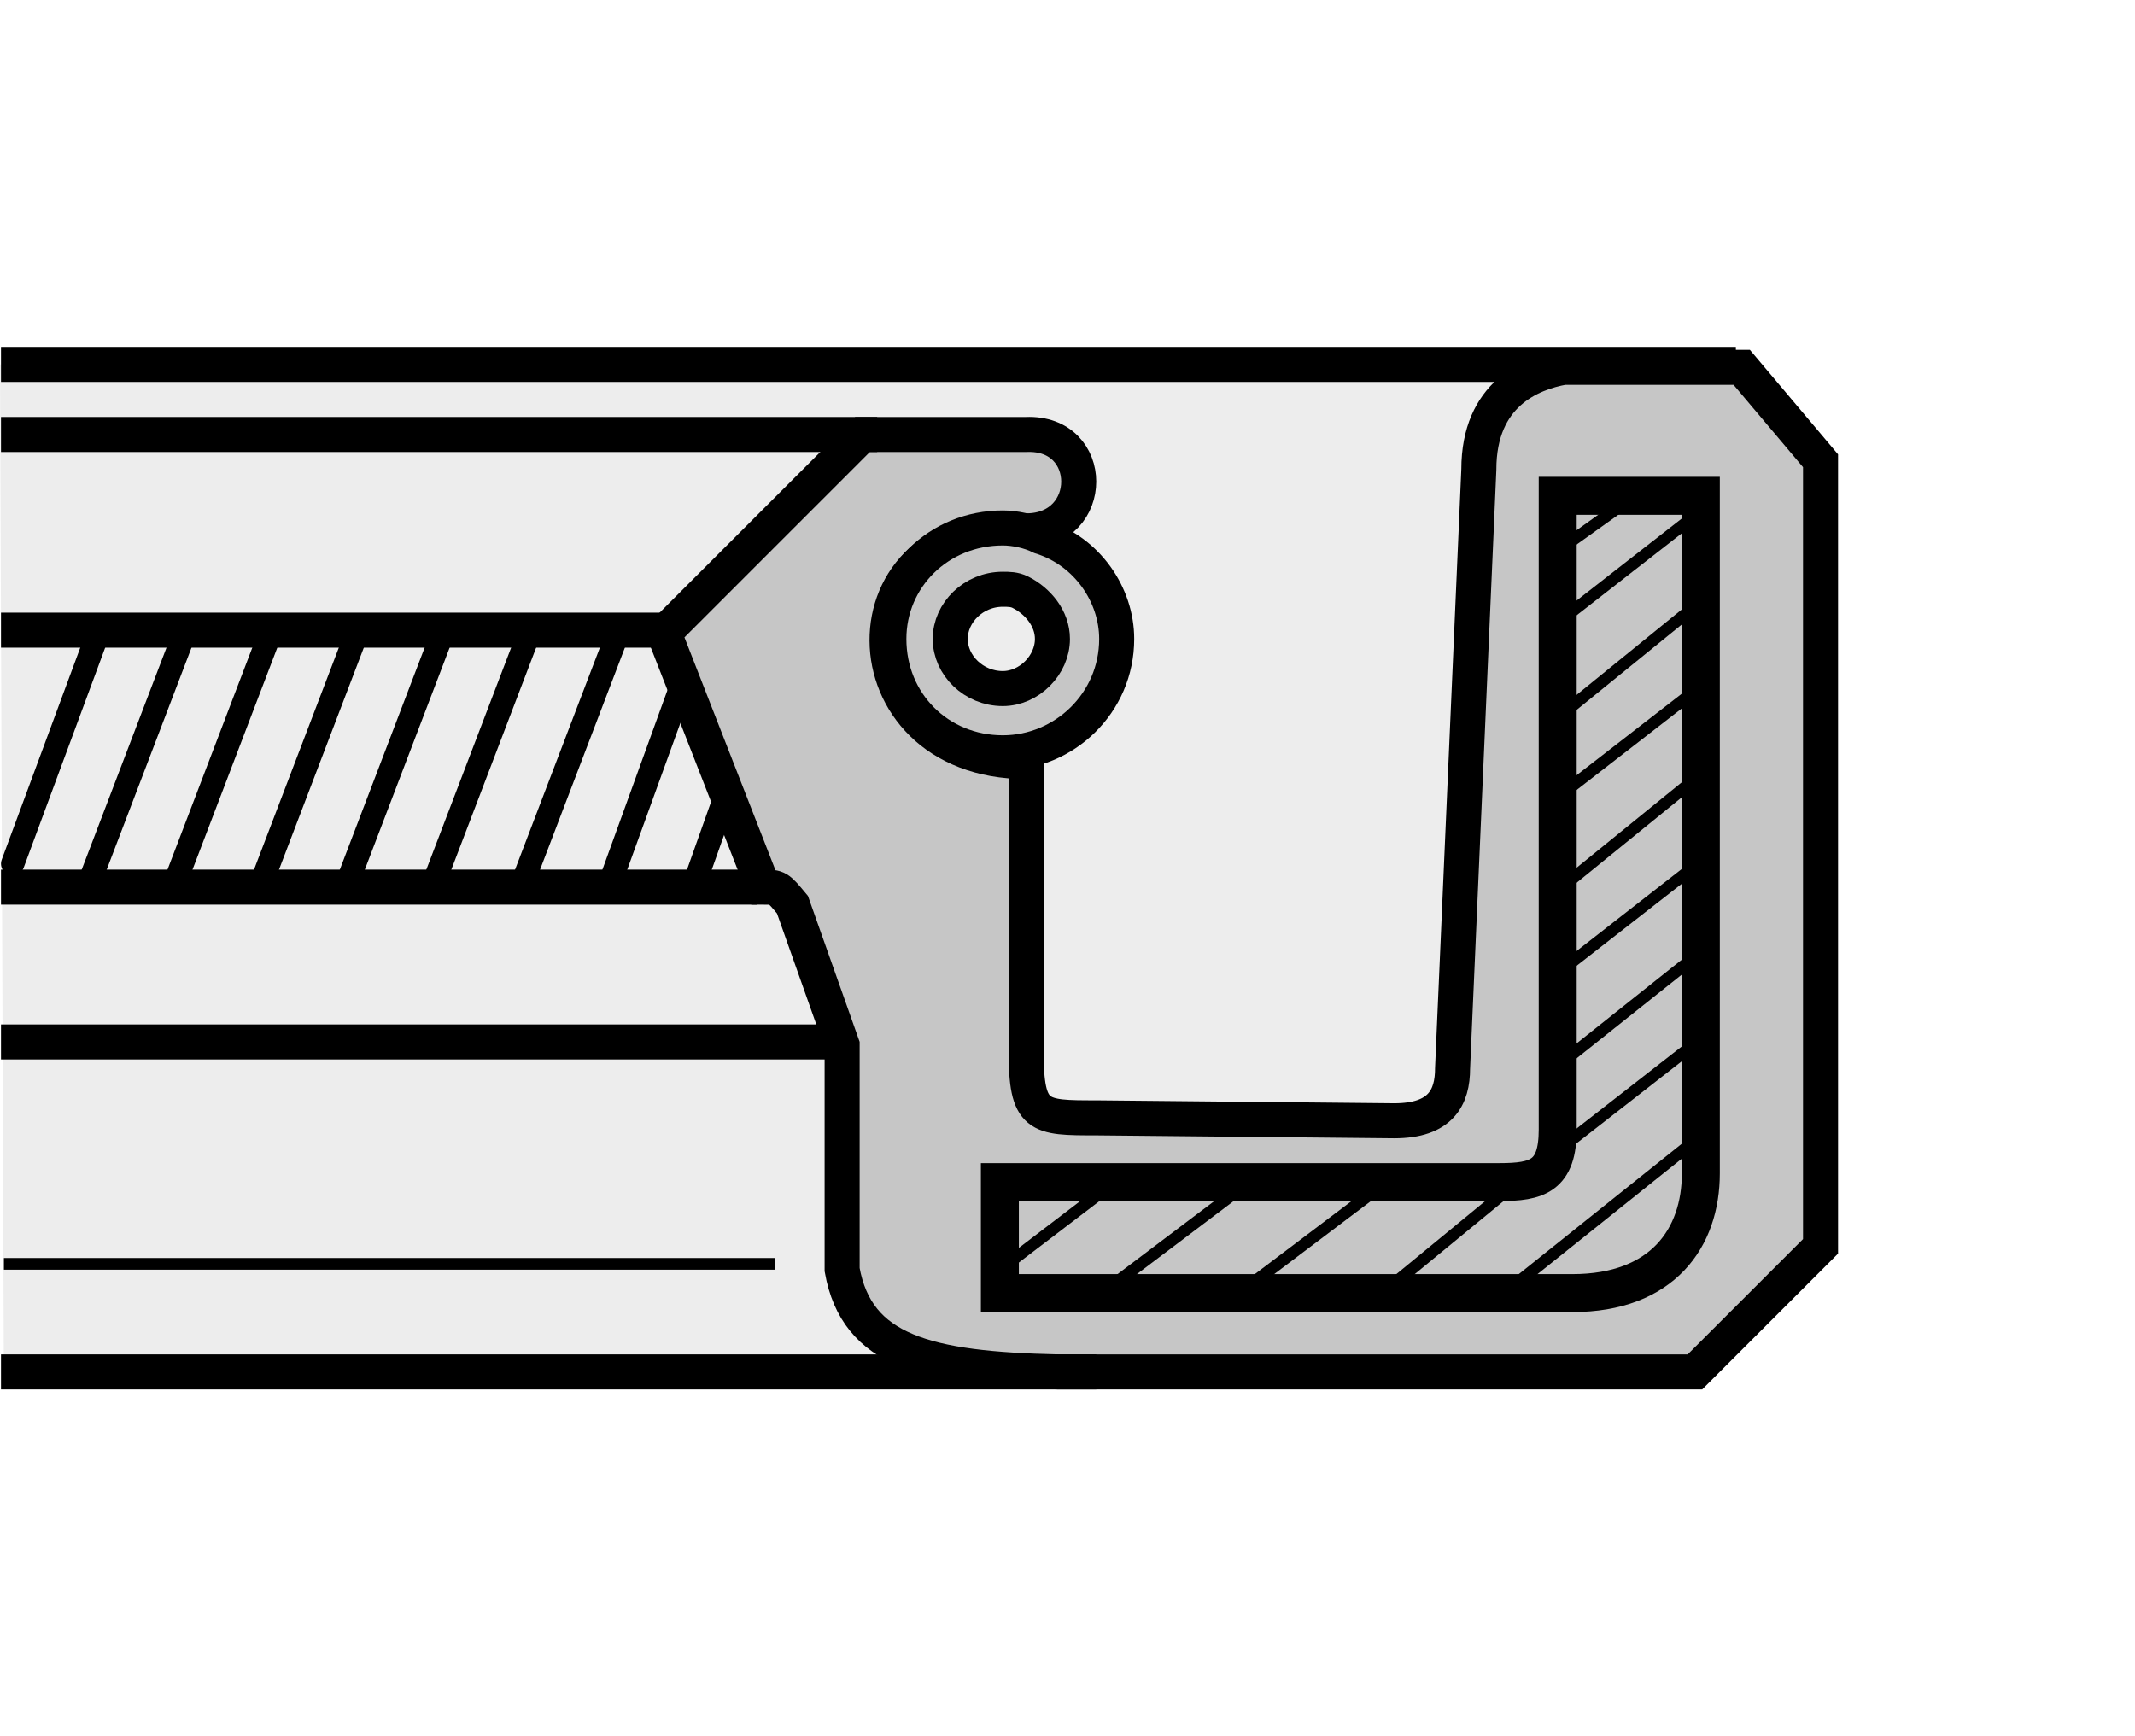 <?xml version="1.0" encoding="utf-8"?>
<!-- Generator: Adobe Illustrator 16.0.3, SVG Export Plug-In . SVG Version: 6.00 Build 0)  -->
<!DOCTYPE svg PUBLIC "-//W3C//DTD SVG 1.1//EN" "http://www.w3.org/Graphics/SVG/1.1/DTD/svg11.dtd">
<svg version="1.1" id="Layer_1" xmlns="http://www.w3.org/2000/svg" xmlns:xlink="http://www.w3.org/1999/xlink" x="0px" y="0px"
	 width="300px" height="244px" viewBox="0 0 300 244" enable-background="new 0 0 300 244" xml:space="preserve">
<rect fill="#FFFFFF" width="300" height="244"/>
<g>
	<polygon fill-rule="evenodd" clip-rule="evenodd" fill="#EDEDED" points="0,51.205 231.207,51.205 231.207,192.3 0.537,192.3 
		0,51.205 	"/>
	
		<path fill-rule="evenodd" clip-rule="evenodd" fill="#C6C6C6" stroke="#000000" stroke-width="4.923" stroke-linecap="square" stroke-miterlimit="2.613" d="
		M144.187,61.058c9.853-0.409,9.853,13.543,0,13.543c-26.263-2.051-25.854,32.421,0,32.421c0,13.134,0,27.086,0,40.629
		c0,9.44,1.642,9.44,9.853,9.44l41.859,0.412c6.568,0,8.21-3.284,8.21-7.387l3.69-84.133c0-10.67,7.387-13.543,11.901-14.364h25.037
		l11.077,13.131v110.398l-17.646,17.646h-89.469c-18.463-0.406-28.316-2.872-30.367-14.361v-31.601l-6.978-19.699
		c-2.051-2.466-2.051-2.466-4.103-2.466L93.299,88.965l27.907-27.907H144.187L144.187,61.058z"/>
	<path fill="none" stroke="#000000" stroke-width="4.923" stroke-miterlimit="2.613" d="M243.915,51.208H0.139 M116.282,146.421
		H0.139 M154.04,192.795H0.139 M123.26,61.058H0.139 M94.532,88.556H0.139 M106.433,124.668H0.139"/>
	<path fill="none" stroke="#000000" stroke-width="3.282" stroke-miterlimit="2.613" d="M38.305,88.144l-13.952,36.524
		 M50.618,87.735l-13.955,36.527 M62.519,88.144l-13.952,36.524 M74.832,87.735l-13.955,36.527 M87.145,88.144L73.19,124.668
		 M95.762,96.352l-10.259,28.316"/>
	
		<line fill="none" stroke="#000000" stroke-width="1.64" stroke-linecap="square" stroke-miterlimit="2.613" x1="108.075" y1="177.61" x2="1.37" y2="177.61"/>
	<path fill="none" stroke="#000000" stroke-width="5.334" stroke-linecap="square" stroke-miterlimit="2.613" d="M238.994,69.677
		v95.213c0,9.028-5.338,16.827-18.058,16.827h-80.439v-15.597h70.175c5.339,0,8.211-0.824,8.211-7.387V69.677H238.994
		L238.994,69.677z"/>
	<path fill="none" stroke="#000000" stroke-width="1.64" stroke-linecap="square" stroke-miterlimit="2.613" d="M229.141,70.086
		l-11.489,8.208 M238.582,72.138l-20.518,16.006 M238.582,84.862l-19.699,16.003 M238.582,96.764l-20.111,15.594 M238.169,109.485
		l-19.699,16.006 M238.582,121.387l-20.518,16.006 M238.582,134.108l-20.111,16.009 M238.994,146.01l-20.523,16.009
		 M238.582,159.965l-26.674,21.341 M156.093,166.533l-15.597,11.9 M174.969,166.533l-20.111,15.185 M194.256,166.533l-20.105,15.185
		 M212.726,166.533l-18.47,15.185"/>
	<path fill-rule="evenodd" clip-rule="evenodd" fill="#FFFFFF" d="M146.241,75.422c6.568,2.051,10.671,8.208,10.671,14.364
		c0,9.029-7.387,16.006-16.004,16.006c-9.028,0-16.009-6.977-16.009-16.006c0-8.617,6.98-15.594,16.009-15.594
		C142.55,74.192,144.598,74.601,146.241,75.422L146.241,75.422z"/>
	
		<path fill-rule="evenodd" clip-rule="evenodd" fill="#C6C6C6" stroke="#000000" stroke-width="4.923" stroke-linecap="square" stroke-miterlimit="2.613" d="
		M146.241,75.422c6.568,2.051,10.671,8.208,10.671,14.364c0,9.029-7.387,16.006-16.004,16.006c-9.028,0-16.009-6.977-16.009-16.006
		c0-8.617,6.98-15.594,16.009-15.594C142.55,74.192,144.598,74.601,146.241,75.422L146.241,75.422z"/>
	
		<path fill-rule="evenodd" clip-rule="evenodd" fill="#EDEDED" stroke="#000000" stroke-width="4.923" stroke-linecap="square" stroke-miterlimit="2.613" d="
		M143.369,83.22c2.46,1.23,4.514,3.693,4.514,6.566c0,3.693-3.284,6.978-6.975,6.978c-4.107,0-7.387-3.284-7.387-6.978
		s3.279-6.978,7.387-6.978C141.726,82.809,142.55,82.809,143.369,83.22L143.369,83.22z"/>
	
		<line fill="none" stroke="#000000" stroke-width="3.282" stroke-linecap="round" stroke-miterlimit="2.613" x1="14.091" y1="88.144" x2="1.781" y2="121.387"/>
	<path fill="none" stroke="#000000" stroke-width="3.282" stroke-miterlimit="2.613" d="M26.404,87.735l-13.952,36.527
		 M101.918,111.949l-4.515,12.719"/>
</g>
</svg>
